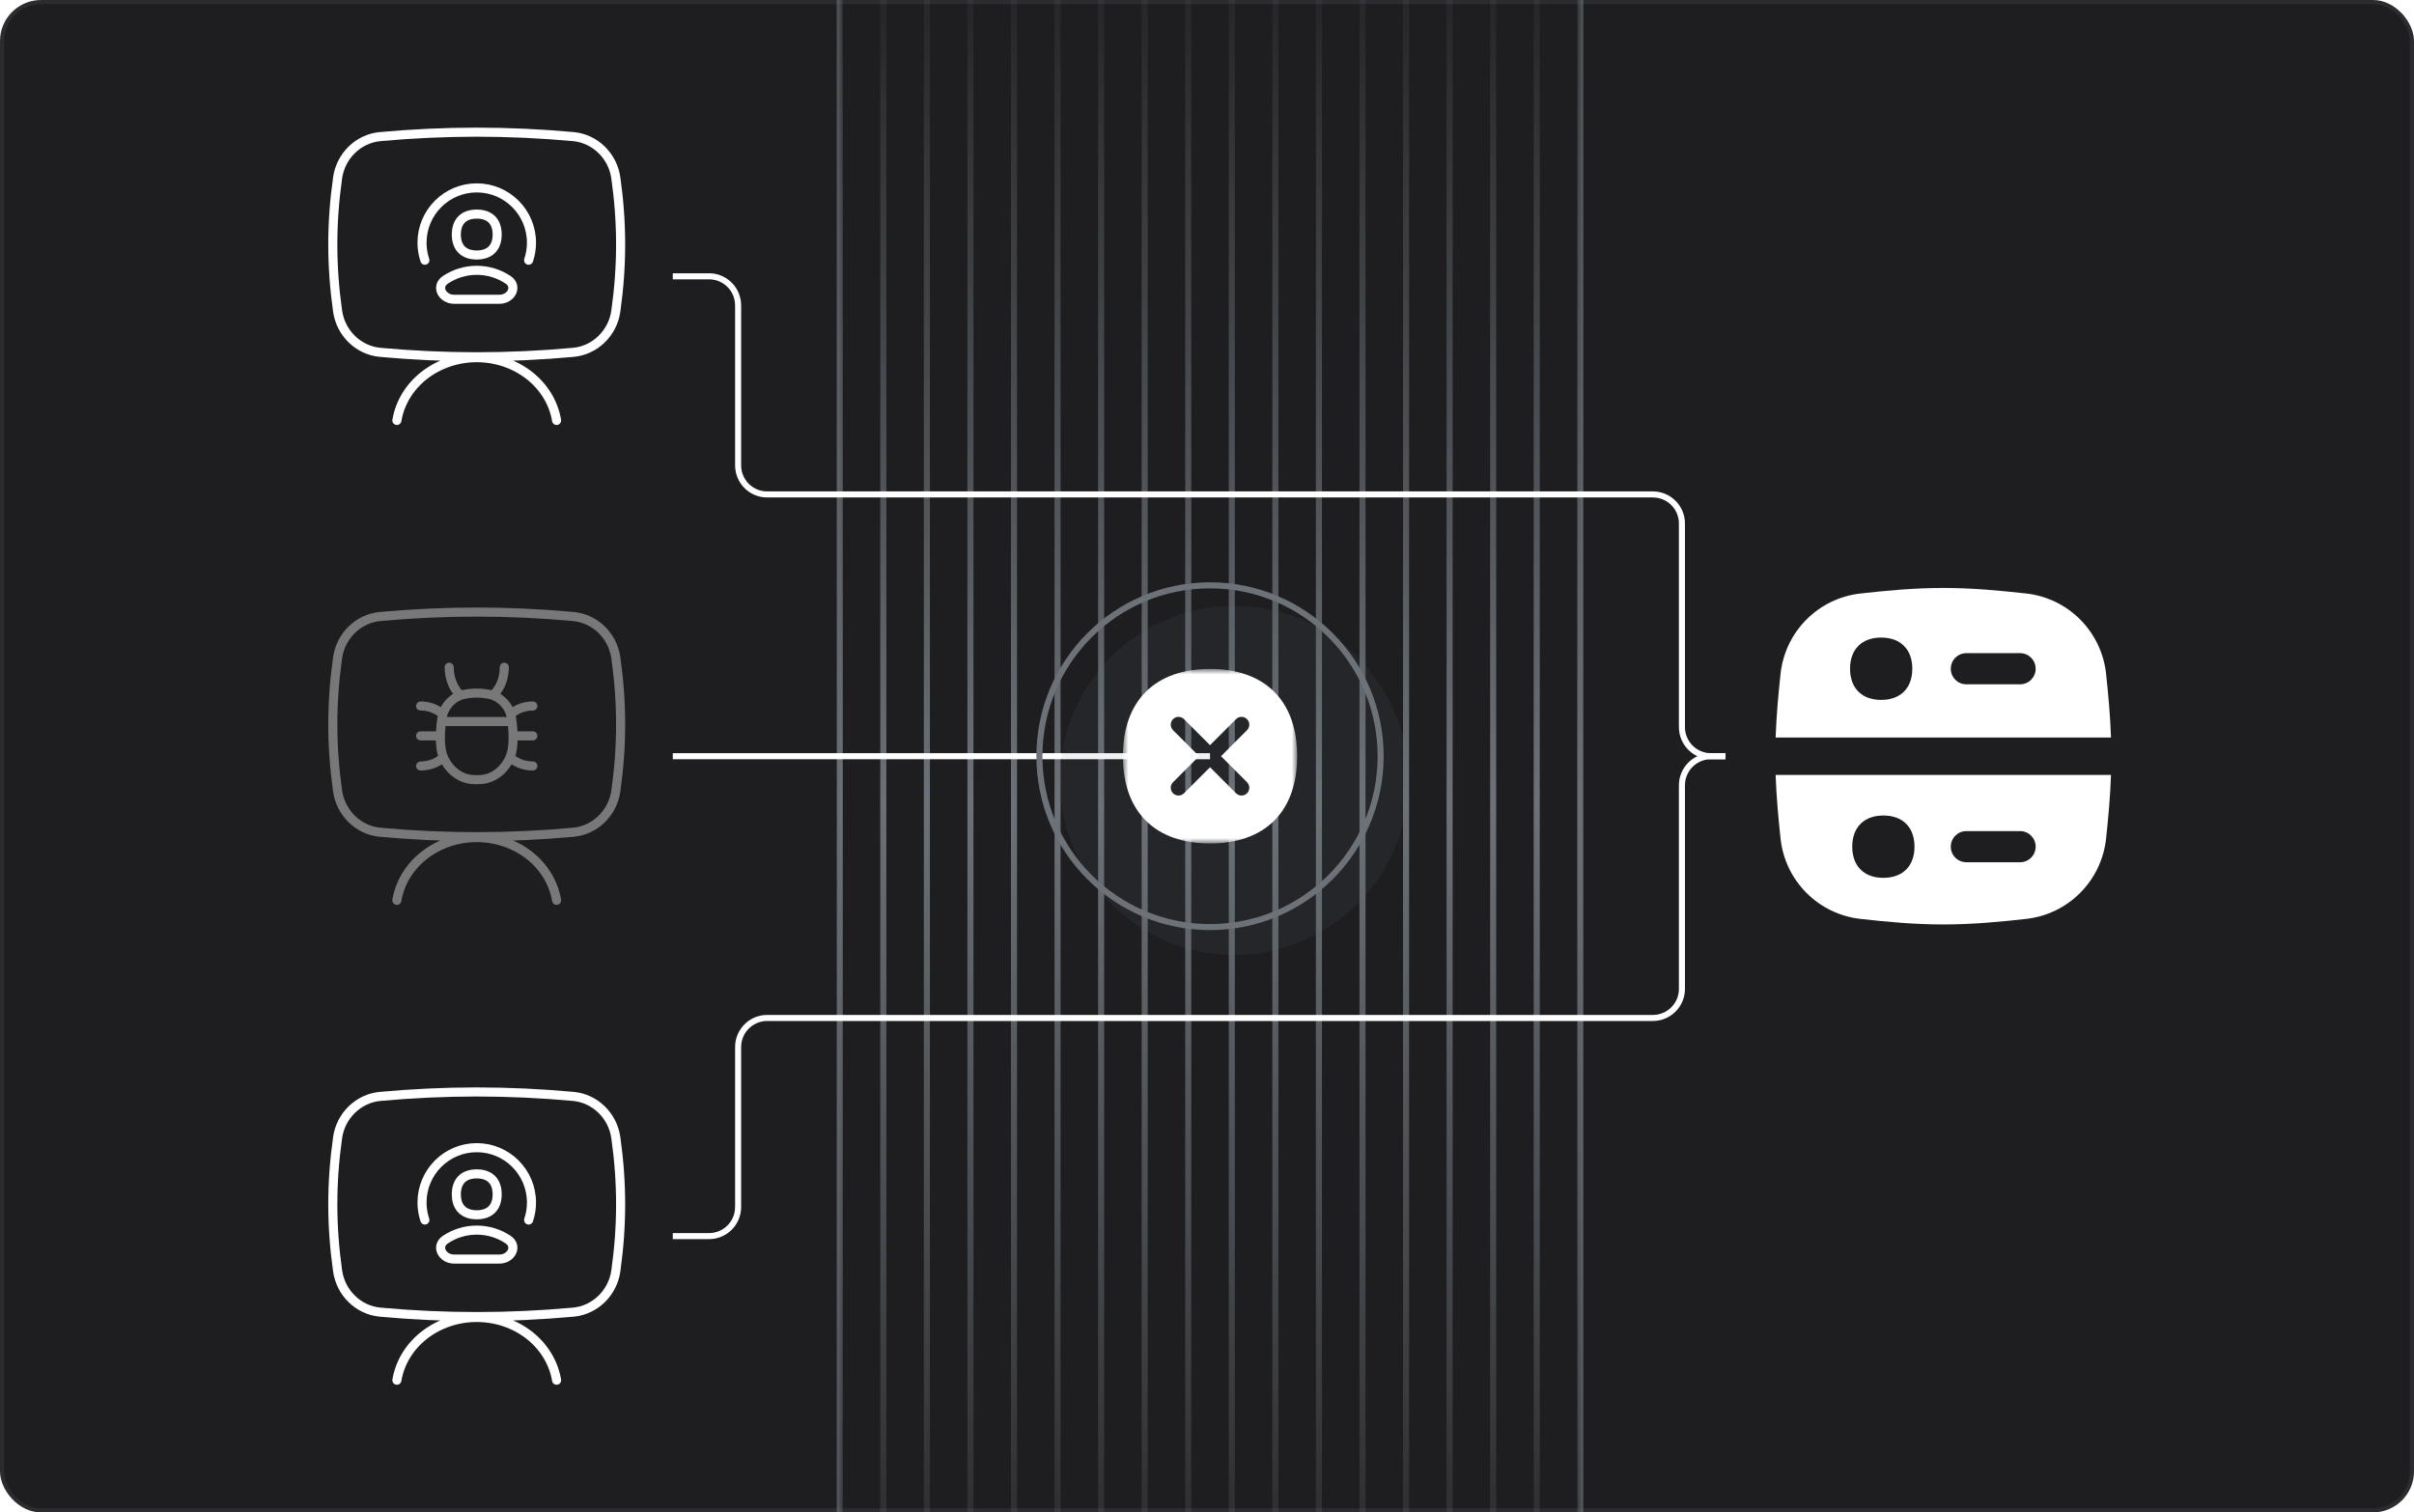 <?xml version="1.0" encoding="UTF-8"?>
<svg xmlns="http://www.w3.org/2000/svg" width="399" height="250" viewBox="0 0 399 250" fill="none">
  <rect x="0.339" y="0.339" width="398.322" height="249.322" rx="6.446" fill="#1E1E20"></rect>
  <rect x="0.339" y="0.339" width="398.322" height="249.322" rx="6.446" stroke="#2C2C30" stroke-width="0.678"></rect>
  <g clip-path="url(#clip0_3_8)">
    <path d="M65.601 69.496C66.082 66.609 67.677 63.975 70.098 62.072C72.519 60.169 75.606 59.122 78.798 59.122C81.99 59.122 85.077 60.169 87.498 62.072C89.919 63.975 91.514 66.609 91.995 69.496M101.789 51.423C101.273 55.076 98.337 57.918 94.756 58.243C83.997 59.221 73.591 59.221 62.832 58.243C59.252 57.918 56.315 55.076 55.8 51.423C54.745 43.947 54.745 36.878 55.8 29.402C56.315 25.749 59.252 22.907 62.832 22.581C73.591 21.604 83.997 21.604 94.756 22.581C98.337 22.907 101.273 25.749 101.789 29.402C102.844 36.878 102.844 43.947 101.789 51.423Z" stroke="white" stroke-width="1.5" stroke-linecap="round" stroke-linejoin="round"></path>
    <path d="M70.225 43.013C69.919 42.104 69.754 41.13 69.754 40.118C69.754 35.114 73.804 31.057 78.8 31.057C83.796 31.057 87.847 35.114 87.847 40.118C87.847 41.13 87.681 42.104 87.375 43.013" stroke="white" stroke-width="1.5" stroke-linecap="round" stroke-linejoin="round"></path>
    <path d="M78.8 44.683C76.888 44.683 75.109 45.259 73.629 46.247C71.978 47.348 73.093 49.472 75.076 49.472H82.524C84.508 49.472 85.623 47.348 83.972 46.247C82.491 45.259 80.713 44.683 78.8 44.683Z" stroke="white" stroke-width="1.5" stroke-linecap="round" stroke-linejoin="round"></path>
    <path d="M78.8 42.149C80.96 42.149 82.175 40.932 82.175 38.769C82.175 36.605 80.96 35.389 78.8 35.389C76.64 35.389 75.425 36.605 75.425 38.769C75.425 40.932 76.64 42.149 78.8 42.149Z" stroke="white" stroke-width="1.5" stroke-linecap="round" stroke-linejoin="round"></path>
    <path d="M65.601 148.822C66.082 145.936 67.677 143.302 70.098 141.399C72.519 139.495 75.606 138.45 78.798 138.45C81.99 138.45 85.077 139.495 87.498 141.399C89.919 143.302 91.514 145.936 91.995 148.822M101.789 130.75C101.273 134.404 98.337 137.245 94.756 137.571C83.997 138.548 73.591 138.548 62.832 137.571C59.252 137.245 56.315 134.404 55.8 130.75C54.745 123.274 54.745 116.205 55.8 108.729C56.315 105.076 59.252 102.234 62.832 101.908C73.591 100.931 83.997 100.931 94.756 101.908C98.337 102.234 101.273 105.076 101.789 108.729C102.844 116.205 102.844 123.274 101.789 130.75Z" stroke="white" stroke-opacity="0.4" stroke-width="1.5" stroke-linecap="round" stroke-linejoin="round"></path>
    <path d="M69.522 121.638H72.756M73.178 118.086C72.725 117.65 72.163 117.3 71.532 117.06C70.901 116.821 70.215 116.698 69.522 116.7M73.279 125.19C72.813 125.638 72.237 125.999 71.588 126.244C70.939 126.49 70.234 126.617 69.522 126.615M74.245 110.3C74.245 111.282 74.444 112.247 74.82 113.096C75.125 113.784 75.538 114.377 76.03 114.836M88.075 121.638H84.84M84.418 118.086C84.871 117.65 85.433 117.3 86.064 117.06C86.695 116.821 87.381 116.698 88.074 116.7M84.317 125.19C84.783 125.638 85.36 125.999 86.008 126.244C86.657 126.49 87.362 126.617 88.075 126.615M83.353 110.3C83.353 111.282 83.155 112.247 82.778 113.096C82.473 113.784 82.06 114.377 81.568 114.836M84.536 118.646C84.808 120.339 84.911 121.998 84.694 123.7C84.373 126.208 82.302 128.532 79.794 128.825C79.135 128.901 78.462 128.901 77.802 128.825C75.294 128.532 73.223 126.208 72.902 123.7C72.685 121.998 72.788 120.339 73.06 118.646M84.536 118.646C84.235 116.774 82.727 115.141 80.869 114.774C79.469 114.498 78.127 114.498 76.727 114.774C74.87 115.141 73.361 116.774 73.06 118.646M84.536 118.646C84.569 118.855 84.601 119.062 84.629 119.27H72.969C72.997 119.062 73.027 118.855 73.06 118.646" stroke="white" stroke-opacity="0.4" stroke-width="1.5" stroke-linecap="round" stroke-linejoin="round"></path>
    <path d="M65.601 228.149C66.082 225.263 67.677 222.629 70.098 220.726C72.519 218.822 75.606 217.776 78.798 217.776C81.99 217.776 85.077 218.822 87.498 220.726C89.919 222.629 91.514 225.263 91.995 228.149M101.789 210.077C101.273 213.731 98.337 216.572 94.756 216.898C83.997 217.875 73.591 217.875 62.832 216.898C59.252 216.572 56.315 213.731 55.8 210.077C54.745 202.601 54.745 195.532 55.8 188.056C56.315 184.403 59.252 181.561 62.832 181.236C73.591 180.257 83.997 180.257 94.756 181.236C98.337 181.561 101.273 184.403 101.789 188.056C102.844 195.532 102.844 202.601 101.789 210.077Z" stroke="white" stroke-width="1.5" stroke-linecap="round" stroke-linejoin="round"></path>
    <path d="M70.225 201.667C69.919 200.757 69.754 199.785 69.754 198.772C69.754 193.768 73.804 189.71 78.8 189.71C83.796 189.71 87.847 193.768 87.847 198.772C87.847 199.785 87.681 200.757 87.375 201.667" stroke="white" stroke-width="1.5" stroke-linecap="round" stroke-linejoin="round"></path>
    <path d="M78.8 203.337C76.888 203.337 75.109 203.912 73.629 204.9C71.978 206.001 73.093 208.126 75.076 208.126H82.524C84.508 208.126 85.623 206.001 83.972 204.9C82.491 203.912 80.713 203.337 78.8 203.337Z" stroke="white" stroke-width="1.5" stroke-linecap="round" stroke-linejoin="round"></path>
    <path d="M78.8 200.803C80.96 200.803 82.175 199.587 82.175 197.423C82.175 195.26 80.96 194.042 78.8 194.042C76.64 194.042 75.425 195.26 75.425 197.423C75.425 199.587 76.64 200.803 78.8 200.803Z" stroke="white" stroke-width="1.5" stroke-linecap="round" stroke-linejoin="round"></path>
    <mask id="mask0_3_8" style="mask-type:luminance" maskUnits="userSpaceOnUse" x="292" y="96" width="58" height="58">
      <path d="M350 96.154H292.4V153.846H350V96.154Z" fill="white"></path>
    </mask>
    <g mask="url(#mask0_3_8)">
      <path fill-rule="evenodd" clip-rule="evenodd" d="M307.449 98.112C311.866 97.615 316.477 97.184 321.202 97.184C325.928 97.184 330.535 97.62 334.951 98.108L334.962 98.109C338.317 98.497 341.443 100.012 343.827 102.407C346.213 104.802 347.718 107.936 348.097 111.298L348.098 111.31C348.465 114.743 348.792 118.288 348.919 121.91H293.486C293.612 118.286 293.94 114.742 294.307 111.313L294.308 111.302C294.687 107.941 296.192 104.807 298.576 102.411C300.962 100.016 304.087 98.501 307.443 98.113L307.449 98.112ZM293.486 128.091C293.612 131.714 293.94 135.256 294.307 138.688L294.308 138.698C294.687 142.06 296.192 145.195 298.576 147.589C300.962 149.984 304.087 151.5 307.443 151.888H307.449C311.871 152.386 316.477 152.816 321.202 152.816C325.928 152.816 330.537 152.386 334.956 151.888H334.962C338.317 151.5 341.443 149.984 343.827 147.589C346.213 145.195 347.718 142.06 348.097 138.698L348.098 138.688C348.465 135.256 348.792 131.713 348.919 128.091H293.486ZM307.16 106.763C308.104 105.817 309.426 105.39 310.932 105.39C312.438 105.39 313.759 105.817 314.703 106.763C315.648 107.709 316.075 109.033 316.075 110.541C316.075 112.049 315.648 113.373 314.703 114.319C313.759 115.265 312.438 115.692 310.932 115.692C309.426 115.692 308.104 115.265 307.16 114.319C306.216 113.373 305.788 112.049 305.788 110.541C305.788 109.033 306.216 107.709 307.16 106.763ZM325.008 107.966C323.588 107.966 322.437 109.119 322.437 110.541C322.437 111.963 323.588 113.117 325.008 113.117H333.895C335.316 113.117 336.466 111.963 336.466 110.541C336.466 109.119 335.316 107.966 333.895 107.966H325.008ZM311.295 134.804C309.789 134.804 308.468 135.232 307.524 136.177C306.579 137.123 306.152 138.447 306.152 139.956C306.152 141.463 306.579 142.787 307.524 143.733C308.468 144.679 309.789 145.106 311.295 145.106C312.801 145.106 314.122 144.679 315.067 143.733C316.011 142.787 316.438 141.463 316.438 139.956C316.438 138.447 316.011 137.123 315.067 136.177C314.122 135.232 312.801 134.804 311.295 134.804ZM322.437 139.956C322.437 138.532 323.588 137.38 325.008 137.38H333.895C335.316 137.38 336.466 138.532 336.466 139.956C336.466 141.377 335.316 142.53 333.895 142.53H325.008C323.588 142.53 322.437 141.377 322.437 139.956Z" fill="white"></path>
    </g>
    <mask id="mask1_3_8" style="mask-type:alpha" maskUnits="userSpaceOnUse" x="137" y="-15" width="126" height="296">
      <path d="M138.1 280.5V-14.5H261.9V280.5H138.1Z" fill="url(#paint0_linear_3_8)" stroke="#6C7278"></path>
    </mask>
    <g mask="url(#mask1_3_8)">
      <path d="M138.8 -15V281" stroke="#6C7278"></path>
      <path d="M146 -15V281" stroke="#6C7278"></path>
      <path d="M153.2 -15V281" stroke="#6C7278"></path>
      <path d="M160.4 -15V281" stroke="#6C7278"></path>
      <path d="M167.6 -15V281" stroke="#6C7278"></path>
      <path d="M174.8 -15V281" stroke="#6C7278"></path>
      <path d="M182 -15V281" stroke="#6C7278"></path>
      <path d="M189.2 -15V281" stroke="#6C7278"></path>
      <path d="M196.4 -15V281" stroke="#6C7278"></path>
      <path d="M203.6 -15V281" stroke="#6C7278"></path>
      <path d="M210.8 -15V281" stroke="#6C7278"></path>
      <path d="M218 -15V281" stroke="#6C7278"></path>
      <path d="M225.2 -15V281" stroke="#6C7278"></path>
      <path d="M232.4 -15V281" stroke="#6C7278"></path>
      <path d="M239.6 -15V281" stroke="#6C7278"></path>
      <path d="M246.8 -15V281" stroke="#6C7278"></path>
      <path d="M254 -15V281" stroke="#6C7278"></path>
      <path d="M261.2 -15V281" stroke="#6C7278"></path>
    </g>
    <path d="M111.2 125H152H200" stroke="white"></path>
    <path d="M285.2 125H282.8C280.149 125 278 127.153 278 129.808V163.462C278 166.117 275.851 168.269 273.2 168.269H126.8C124.149 168.269 122 170.422 122 173.077V199.519C122 202.174 119.851 204.327 117.2 204.327H111.2" stroke="white"></path>
    <path d="M285.2 125H282.8C280.149 125 278 122.847 278 120.192V86.538C278 83.883 275.851 81.731 273.2 81.731H126.8C124.149 81.731 122 79.578 122 76.923V50.481C122 47.826 119.851 45.673 117.2 45.673H111.2" stroke="white"></path>
    <g filter="url(#filter0_d_3_8)">
      <g filter="url(#filter1_i_3_8)">
        <path d="M228.8 125C228.8 109.069 215.906 96.154 200 96.154C184.094 96.154 171.2 109.069 171.2 125C171.2 140.931 184.094 153.846 200 153.846C215.906 153.846 228.8 140.931 228.8 125Z" fill="#6C7278" fill-opacity="0.1"></path>
      </g>
      <path d="M228.2 125C228.2 109.401 215.574 96.755 200 96.755C184.425 96.755 171.8 109.401 171.8 125C171.8 140.599 184.425 153.245 200 153.245C215.574 153.245 228.2 140.599 228.2 125Z" stroke="#6C7278"></path>
      <mask id="mask2_3_8" style="mask-type:luminance" maskUnits="userSpaceOnUse" x="185" y="110" width="30" height="30">
        <path d="M214.4 110.577H185.6V139.423H214.4V110.577Z" fill="white"></path>
      </mask>
      <g mask="url(#mask2_3_8)">
        <path fill-rule="evenodd" clip-rule="evenodd" d="M200 110.577C195.537 110.577 191.9 111.838 189.379 114.362C186.859 116.887 185.6 120.53 185.6 125C185.6 129.47 186.859 133.113 189.379 135.638C191.9 138.162 195.537 139.423 200 139.423C204.463 139.423 208.1 138.162 210.621 135.638C213.141 133.113 214.4 129.47 214.4 125C214.4 120.53 213.141 116.887 210.621 114.362C208.1 111.838 204.463 110.577 200 110.577ZM206.118 118.874C206.619 119.377 206.619 120.192 206.118 120.695L201.819 125L206.118 129.305C206.619 129.808 206.619 130.623 206.118 131.126C205.615 131.629 204.801 131.629 204.3 131.126L200.001 126.821L195.703 131.126C195.201 131.629 194.386 131.629 193.885 131.126C193.383 130.623 193.383 129.808 193.885 129.305L198.183 125L193.885 120.695C193.383 120.192 193.383 119.377 193.885 118.874C194.386 118.371 195.201 118.371 195.703 118.874L200.001 123.179L204.3 118.874C204.801 118.371 205.615 118.371 206.118 118.874Z" fill="white"></path>
      </g>
    </g>
  </g>
  <defs>
    <filter id="filter0_d_3_8" x="123.2" y="48.154" width="153.6" height="153.692" filterUnits="userSpaceOnUse" color-interpolation-filters="sRGB">
      <feFlood flood-opacity="0" result="BackgroundImageFix"></feFlood>
      <feColorMatrix in="SourceAlpha" type="matrix" values="0 0 0 0 0 0 0 0 0 0 0 0 0 0 0 0 0 0 127 0" result="hardAlpha"></feColorMatrix>
      <feOffset></feOffset>
      <feGaussianBlur stdDeviation="24"></feGaussianBlur>
      <feComposite in2="hardAlpha" operator="out"></feComposite>
      <feColorMatrix type="matrix" values="0 0 0 0 0.424 0 0 0 0 0.447 0 0 0 0 0.471 0 0 0 0.5 0"></feColorMatrix>
      <feBlend mode="normal" in2="BackgroundImageFix" result="effect1_dropShadow_3_8"></feBlend>
      <feBlend mode="normal" in="SourceGraphic" in2="effect1_dropShadow_3_8" result="shape"></feBlend>
    </filter>
    <filter id="filter1_i_3_8" x="171.2" y="96.154" width="61.6" height="61.692" filterUnits="userSpaceOnUse" color-interpolation-filters="sRGB">
      <feFlood flood-opacity="0" result="BackgroundImageFix"></feFlood>
      <feBlend mode="normal" in="SourceGraphic" in2="BackgroundImageFix" result="shape"></feBlend>
      <feColorMatrix in="SourceAlpha" type="matrix" values="0 0 0 0 0 0 0 0 0 0 0 0 0 0 0 0 0 0 127 0" result="hardAlpha"></feColorMatrix>
      <feOffset dx="4" dy="4"></feOffset>
      <feGaussianBlur stdDeviation="25"></feGaussianBlur>
      <feComposite in2="hardAlpha" operator="arithmetic" k2="-1" k3="1"></feComposite>
      <feColorMatrix type="matrix" values="0 0 0 0 0.664 0 0 0 0 0.011 0 0 0 0 0.011 0 0 0 0.48 0"></feColorMatrix>
      <feBlend mode="normal" in2="shape" result="effect1_innerShadow_3_8"></feBlend>
    </filter>
    <linearGradient id="paint0_linear_3_8" x1="200" y1="-15" x2="200" y2="281" gradientUnits="userSpaceOnUse">
      <stop stop-color="white" stop-opacity="0"></stop>
      <stop offset="0.5" stop-color="white"></stop>
      <stop offset="1" stop-color="white" stop-opacity="0"></stop>
    </linearGradient>
    <clipPath id="clip0_3_8">
      <rect width="300" height="250" fill="white" transform="translate(50)"></rect>
    </clipPath>
  </defs>
</svg>
